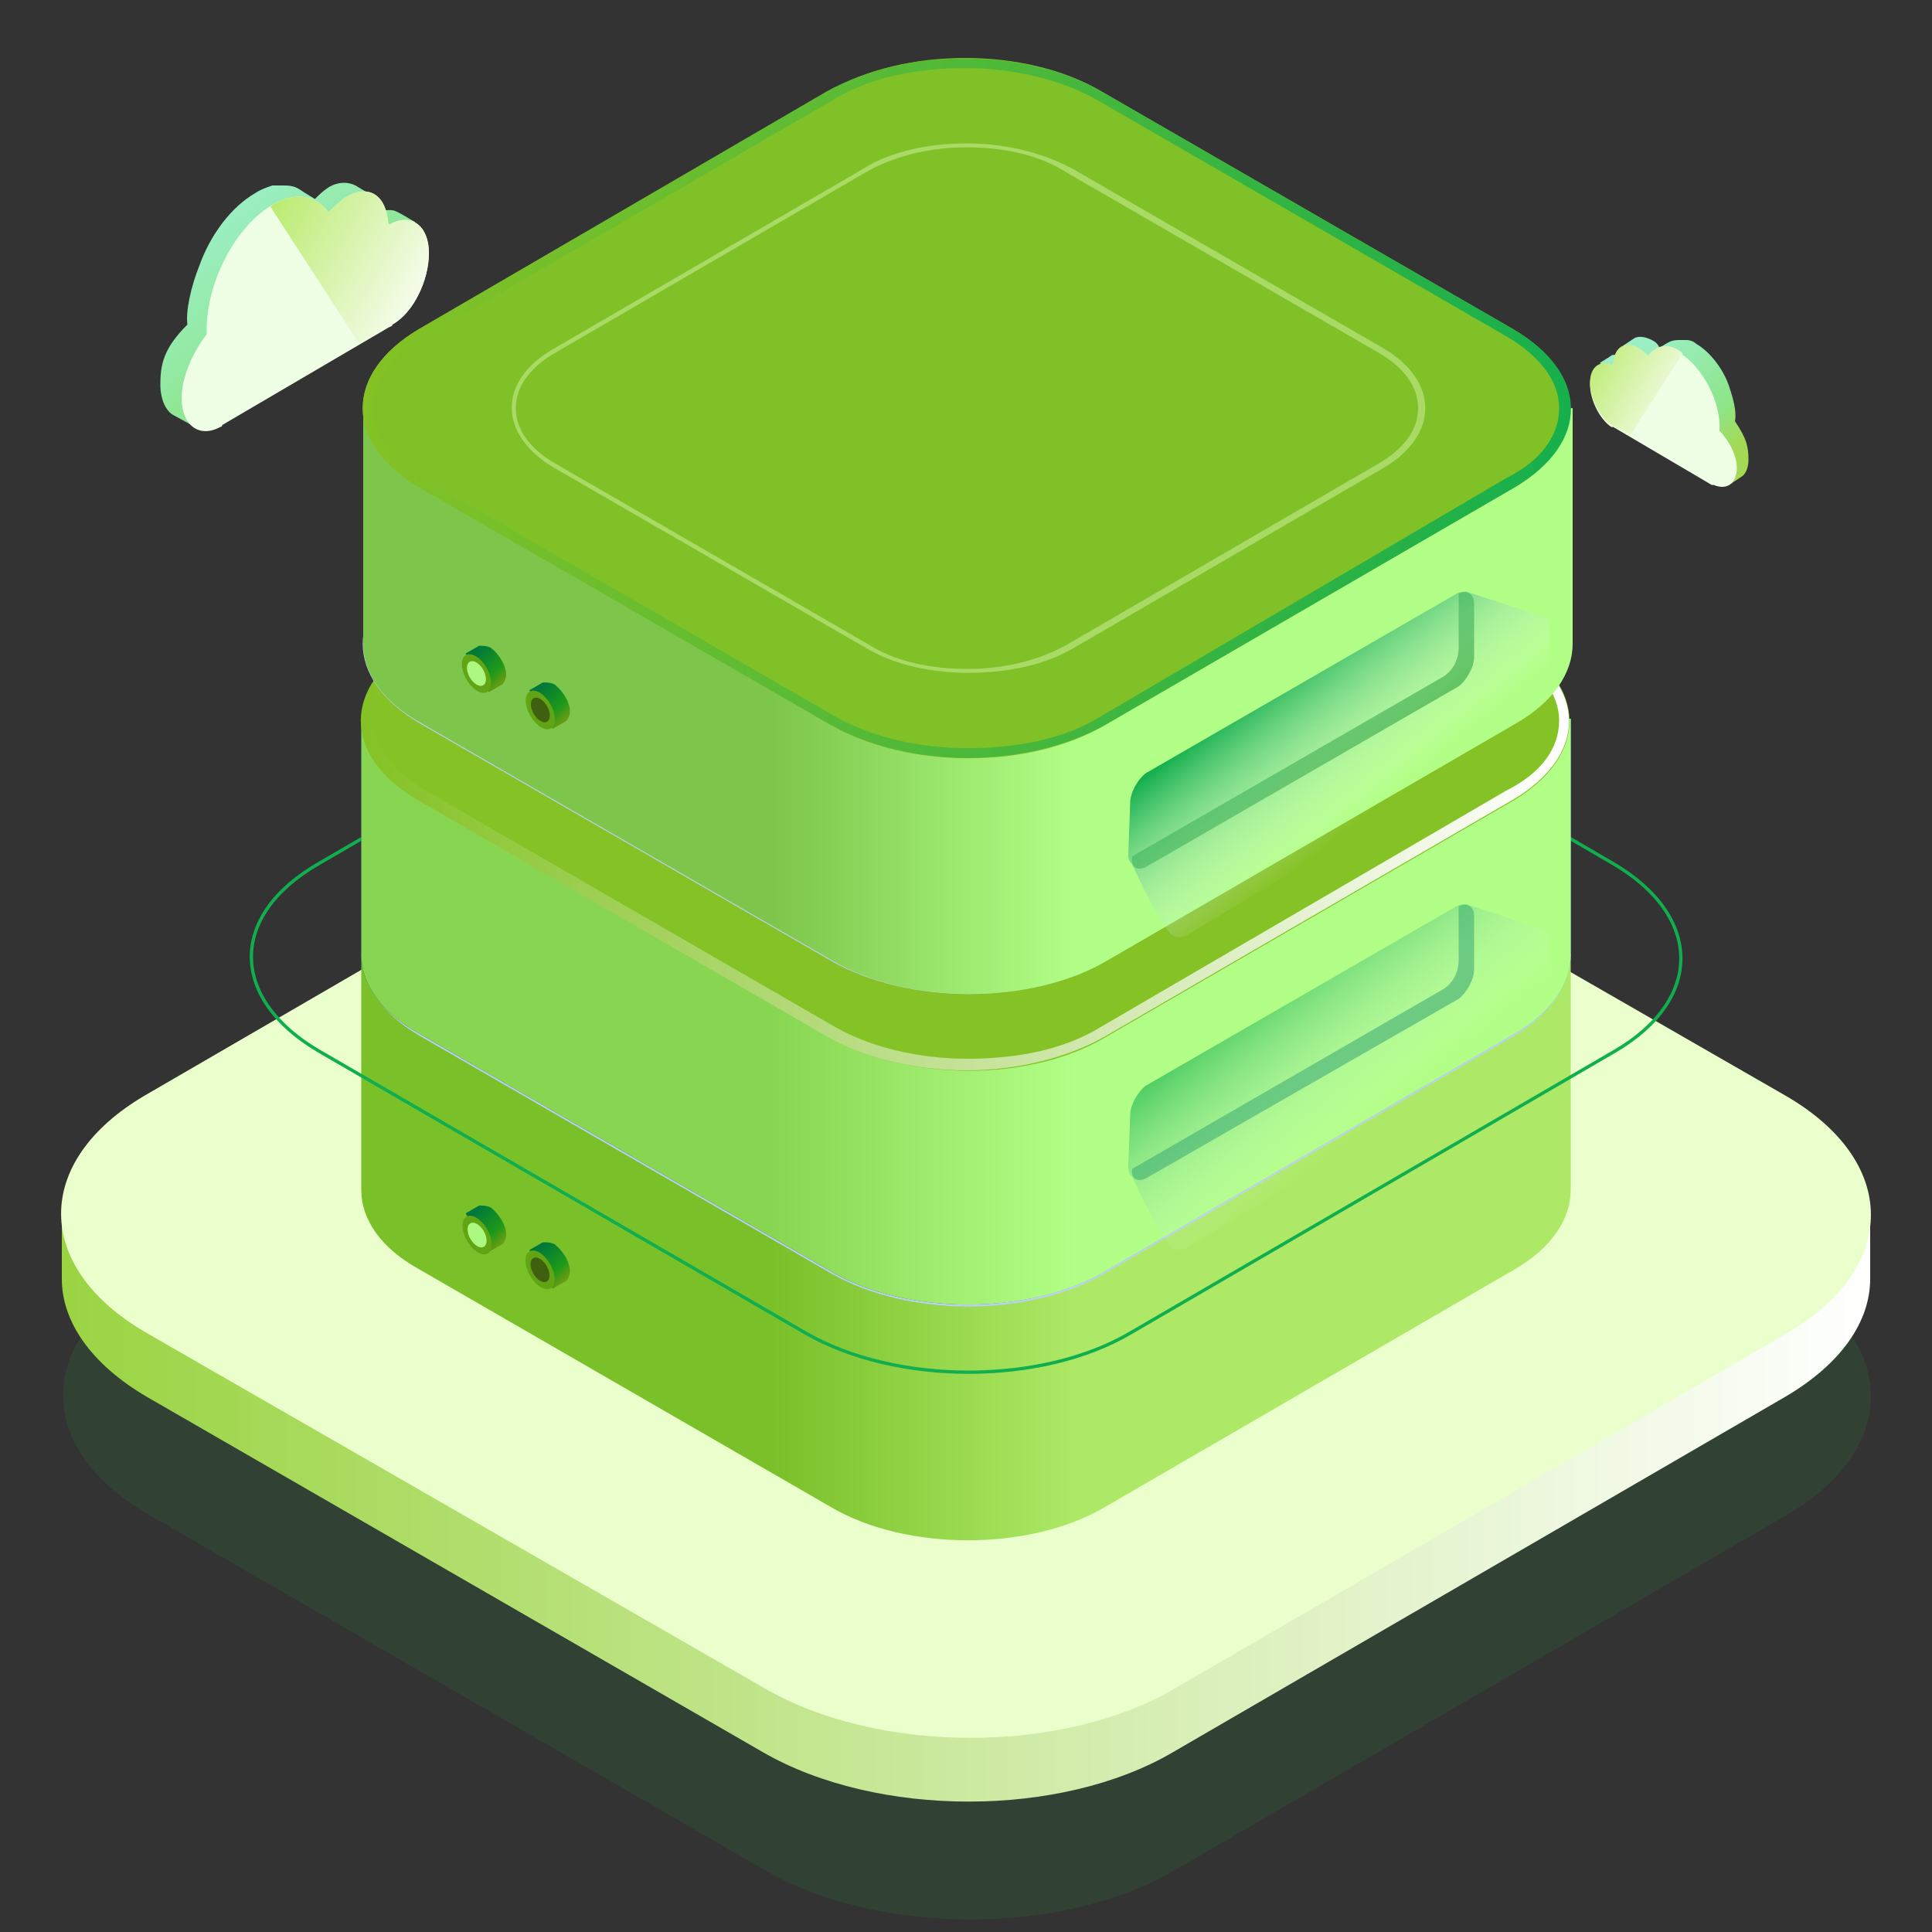 <svg width="294" height="294" viewBox="0 0 294 294" fill="none" xmlns="http://www.w3.org/2000/svg">
<rect x="0" y="0" width="294" height="294" fill="#333333" stroke="none"/>
<g opacity="0.4">
<path d="M271.656 194.334C289.002 204.33 289.002 220.5 271.95 230.496L178.752 284.592C161.7 294.588 133.77 294.588 116.424 284.592L22.638 230.496C5.292 220.5 5.292 204.33 22.344 194.334L115.542 140.238C132.594 130.242 160.524 130.242 177.87 140.238L271.656 194.334Z" fill="#26B147" fill-opacity="0.3"/>
</g>
<path d="M284.592 184.926H9.408V194.628C9.408 201.096 13.818 207.564 22.344 212.562L116.13 266.658C133.476 276.654 161.406 276.654 178.458 266.658L271.656 212.562C280.182 207.564 284.592 201.096 284.592 194.628V184.926Z" fill="url(#paint0_linear_2074_733)"/>
<path d="M271.655 166.698C289.001 176.694 289.001 192.864 271.949 202.86L178.751 256.956C161.699 266.952 133.769 266.952 116.423 256.956L22.343 202.86C4.997 192.864 4.997 176.694 22.049 166.698L115.247 112.602C132.299 102.606 160.229 102.606 177.575 112.602L271.655 166.698Z" fill="#EAFFCB"/>
<path d="M238.727 145.236H54.977V181.104C54.977 185.514 57.917 189.924 63.797 193.158L126.419 229.32C137.885 236.082 156.701 236.082 168.167 229.32L230.495 193.158C236.081 189.924 239.021 185.514 239.021 181.104V145.236H238.727Z" fill="url(#paint1_linear_2074_733)"/>
<path d="M230.201 133.476C241.667 140.238 241.667 150.822 230.495 157.584L168.167 193.746C156.701 200.508 138.179 200.508 126.419 193.746L63.797 157.584C52.331 150.822 52.331 140.238 63.797 133.476L126.125 97.314C137.591 90.552 156.113 90.552 167.579 97.314L230.201 133.476Z" fill="#BCD0F1"/>
<path d="M245.489 131.418C259.013 139.356 259.307 151.998 245.783 159.936L171.989 202.86C158.465 210.798 136.415 210.798 122.597 202.86L48.509 159.936C34.985 151.998 34.691 139.356 48.509 131.418L122.303 88.494C135.827 80.556 157.877 80.556 171.695 88.494L245.489 131.418Z" stroke="#10AE4F" stroke-width="0.5" stroke-miterlimit="10"/>
<path d="M238.727 109.368H54.977V145.236C54.977 149.646 57.917 154.056 63.797 157.29L126.419 193.452C137.885 200.214 156.701 200.214 168.167 193.452L230.495 157.29C236.081 154.056 239.021 149.646 239.021 145.236V109.368H238.727Z" fill="url(#paint2_linear_2074_733)"/>
<path d="M238.727 109.368H54.977V145.236C54.977 149.646 57.917 154.056 63.797 157.29L126.419 193.452C137.885 200.214 156.701 200.214 168.167 193.452L230.495 157.29C236.081 154.056 239.021 149.646 239.021 145.236V109.368H238.727Z" fill="url(#paint3_linear_2074_733)"/>
<path d="M230.201 97.608C241.667 104.37 241.667 114.954 230.495 121.716L168.167 157.878C156.701 164.64 138.179 164.64 126.419 157.878L63.797 121.716C52.331 114.954 52.331 104.37 63.797 97.608L126.125 61.446C137.591 54.684 156.113 54.684 167.579 61.446L230.201 97.608Z" fill="#84C225"/>
<path d="M146.706 56.448V57.918C154.35 57.918 161.406 59.682 166.698 62.622L229.32 98.784C234.318 101.724 237.258 105.546 237.258 109.662C237.258 113.778 234.612 117.6 229.32 120.246L167.286 156.408C161.994 159.642 154.938 161.112 147.294 161.112C139.65 161.112 132.594 159.348 127.302 156.408L64.68 120.246C59.682 117.306 56.742 113.484 56.742 109.368C56.742 105.252 59.388 101.43 64.68 98.49L127.008 62.328C132.3 59.094 139.356 57.624 147 57.624V56.448M146.706 56.448C139.062 56.448 131.712 58.212 125.832 61.446L63.504 97.608C52.038 104.37 52.038 114.954 63.504 121.716L126.126 157.878C132.006 161.112 139.356 162.876 147 162.876C154.644 162.876 161.994 161.112 167.874 157.878L230.202 121.716C241.668 114.954 241.668 104.37 229.908 97.608L167.286 61.446C161.7 57.918 154.35 56.448 146.706 56.448Z" fill="url(#paint4_linear_2074_733)"/>
<path d="M146.705 69.972C152.585 69.972 157.877 71.148 161.993 73.794L209.327 101.136C213.443 103.488 215.501 106.428 215.501 109.662C215.501 112.896 213.443 115.836 209.327 118.188L162.287 145.53C158.171 147.882 152.879 149.352 146.999 149.352C141.119 149.352 135.827 148.176 131.711 145.53L84.377 118.188C80.261 115.836 78.203 112.896 78.203 109.662C78.203 106.428 80.261 103.488 84.377 101.136L131.417 73.794C135.533 71.442 140.825 69.972 146.705 69.972ZM146.705 69.384C141.119 69.384 135.239 70.56 131.123 73.206L84.083 100.548C75.263 105.546 75.557 113.778 84.083 118.776L131.417 146.118C135.827 148.764 141.413 149.94 147.293 149.94C152.879 149.94 158.759 148.764 163.169 146.118L210.209 118.776C218.735 113.778 218.735 105.546 210.209 100.548L162.875 73.206C158.171 70.56 152.585 69.384 146.705 69.384Z" fill="url(#paint5_linear_2074_733)"/>
<path d="M174.342 165.228C172.872 166.11 171.99 167.874 171.99 169.638V177.87C171.99 179.34 173.166 180.222 174.636 179.34L221.97 151.998C223.44 151.116 224.322 149.352 224.322 147.588V139.356C224.322 137.886 223.146 137.004 221.676 137.886L174.342 165.228Z" fill="#B2FF87"/>
<path d="M172.285 177.87L219.619 150.528C221.089 149.646 221.971 147.882 221.971 146.118V137.886C223.147 137.298 224.323 137.886 224.323 139.356V147.588C224.323 149.058 223.147 151.116 221.971 151.998L174.343 179.34C173.167 179.928 171.991 179.34 172.285 177.87C171.991 177.87 171.991 177.87 172.285 177.87Z" fill="#5CC571"/>
<path d="M74.382 190.512L76.439 189.336C76.734 189.042 77.027 188.454 77.027 187.866C77.027 186.396 75.852 184.632 74.675 183.75C74.088 183.456 73.499 183.456 72.912 183.456L70.853 184.632L74.382 190.512Z" fill="url(#paint6_linear_2074_733)"/>
<path d="M74.209 190.746C75.054 190.261 75.019 188.612 74.13 187.063C73.241 185.514 71.836 184.651 70.991 185.135C70.146 185.62 70.181 187.269 71.07 188.818C71.958 190.367 73.364 191.23 74.209 190.746Z" fill="#62A514"/>
<path d="M73.624 189.726C74.188 189.403 74.186 188.341 73.621 187.356C73.055 186.37 72.14 185.832 71.577 186.155C71.013 186.479 71.015 187.54 71.581 188.526C72.146 189.512 73.061 190.049 73.624 189.726Z" fill="#ACF880"/>
<path d="M84.085 196.098L86.143 194.922C86.437 194.628 86.731 194.04 86.731 193.452C86.731 191.982 85.555 190.218 84.379 189.336C83.791 189.042 83.203 189.042 82.615 189.042L80.557 190.218L84.085 196.098Z" fill="url(#paint7_linear_2074_733)"/>
<path d="M83.789 196.039C84.634 195.554 84.599 193.906 83.71 192.356C82.822 190.807 81.416 189.944 80.571 190.429C79.726 190.913 79.761 192.562 80.65 194.112C81.538 195.661 82.944 196.524 83.789 196.039Z" fill="#62A514"/>
<path d="M83.204 195.019C83.768 194.696 83.766 193.635 83.201 192.649C82.635 191.663 81.72 191.126 81.157 191.449C80.593 191.772 80.595 192.833 81.161 193.819C81.726 194.805 82.641 195.342 83.204 195.019Z" fill="#3E600F"/>
<path d="M171.989 169.638C171.989 168.168 173.165 166.11 174.341 165.228L221.675 137.886C222.263 137.592 222.851 137.592 223.145 137.592L234.905 141.414C235.493 141.708 235.787 142.296 235.787 143.178V153.468C235.787 155.232 234.611 157.584 232.847 158.466L180.515 189.924C179.339 190.512 178.163 189.924 177.869 189.336C175.517 186.396 172.283 179.046 172.283 179.046C172.283 179.046 171.695 178.752 171.695 177.576L171.989 169.638Z" fill="url(#paint8_linear_2074_733)"/>
<path d="M24.402 58.506C24.402 60.858 25.284 62.622 26.46 63.21L29.694 64.974C29.694 64.974 62.034 40.866 62.034 36.75C62.034 36.75 62.034 35.28 61.74 34.398C62.328 34.104 63.21 33.81 63.21 33.81C62.622 33.516 60.858 32.34 59.976 32.046C58.8 31.752 56.742 32.34 56.154 32.634C56.154 31.752 55.86 30.87 55.566 30.282L57.036 29.988L54.096 28.224C52.92 27.636 51.45 27.636 49.98 28.518C49.098 29.106 48.51 29.694 47.922 30.282C47.922 30.282 46.452 29.4 45.57 28.812C44.688 28.224 43.806 28.224 42.924 28.224C42.63 28.224 42.336 28.224 42.042 28.224C41.748 28.224 41.748 28.224 41.454 28.224C40.572 28.518 39.69 28.812 38.808 29.4C35.28 31.458 32.046 35.574 30.282 40.572C29.106 43.512 28.224 47.334 28.518 49.392C24.99 52.92 24.402 55.272 24.402 58.506Z" fill="url(#paint9_linear_2074_733)"/>
<path d="M27.637 60.564C27.637 64.68 30.283 66.738 33.517 64.974C33.517 64.974 33.811 64.974 33.811 64.68L59.389 49.686C59.389 49.686 59.683 49.686 59.683 49.392C62.917 47.628 65.269 42.63 65.269 38.514C65.269 34.398 62.623 32.34 59.389 34.104C59.389 34.104 59.389 34.104 59.095 34.104C58.801 29.694 56.155 27.93 52.627 29.988C51.745 30.576 50.863 31.458 49.981 32.34C48.217 29.694 44.983 29.106 41.455 31.164C35.869 34.398 31.165 43.218 31.459 50.862C29.401 53.508 27.637 57.33 27.637 60.564Z" fill="#EEFFE5"/>
<path d="M59.682 49.392C62.916 47.628 65.268 42.63 65.268 38.514C65.268 34.398 62.622 32.34 59.388 34.104C59.388 34.104 59.388 34.104 59.094 34.104C58.8 29.694 56.154 27.93 52.626 29.988C51.744 30.576 50.862 31.458 49.98 32.34C48.216 29.694 44.982 29.106 41.454 31.164L41.16 31.458L54.684 52.332L59.094 49.686C59.388 49.686 59.682 49.686 59.682 49.392Z" fill="url(#paint10_linear_2074_733)"/>
<path d="M266.07 69.972C266.07 71.442 265.482 72.324 264.894 72.618L263.13 73.794C263.13 73.794 244.02 59.682 244.02 57.036C244.02 57.036 244.02 56.154 244.314 55.566C244.02 55.566 243.432 55.272 243.432 55.272C243.726 54.978 244.902 54.39 245.196 54.096C245.784 53.802 247.254 54.096 247.548 54.39C247.548 53.802 247.548 53.508 247.842 52.92L246.96 52.626L248.724 51.45C249.312 51.156 250.194 51.156 251.37 51.744C251.958 52.038 252.252 52.332 252.546 52.92C252.546 52.92 253.428 52.332 254.016 52.038C254.604 51.744 255.192 51.744 255.78 51.744C256.074 51.744 256.074 51.744 256.368 51.744H256.662C257.25 51.744 257.838 52.038 258.132 52.332C260.19 53.508 262.248 56.154 263.13 58.8C263.718 60.564 264.306 62.622 264.012 64.092C265.776 66.738 266.07 67.914 266.07 69.972Z" fill="url(#paint11_linear_2074_733)"/>
<path d="M264.305 71.148C264.305 73.5 262.835 74.676 260.777 73.794C260.777 73.794 260.777 73.794 260.483 73.794L245.489 64.974C245.489 64.974 245.489 64.974 245.195 64.974C243.431 63.798 241.961 60.858 241.961 58.506C241.961 56.154 243.431 54.978 245.489 55.86C245.489 53.214 247.253 52.038 249.311 53.214C249.899 53.508 250.487 54.096 250.781 54.39C251.957 52.92 253.721 52.332 255.779 53.802C259.013 55.86 261.953 61.152 261.659 65.562C263.129 67.032 264.305 69.384 264.305 71.148Z" fill="#EEFFE5"/>
<path d="M245.195 64.68C243.431 63.504 241.961 60.564 241.961 58.212C241.961 55.86 243.431 54.684 245.489 55.566C245.489 52.92 247.253 51.744 249.311 52.92C249.899 53.214 250.487 53.802 250.781 54.096C251.957 52.626 253.721 52.038 255.779 53.508C255.779 53.508 255.779 53.508 256.073 53.802L248.135 66.15L245.195 64.68C245.489 64.68 245.489 64.68 245.195 64.68Z" fill="url(#paint12_linear_2074_733)"/>
<path d="M230.201 85.922C241.667 92.684 241.667 103.268 230.495 110.03L168.167 146.192C156.701 152.954 138.179 152.954 126.419 146.192L63.797 110.03C52.331 103.268 52.331 92.684 63.797 85.922L126.125 49.76C137.591 42.998 156.113 42.998 167.579 49.76L230.201 85.922Z" fill="#BCD0F1"/>
<path d="M239.021 62.108H55.272V97.975C55.272 102.386 58.212 106.796 64.091 110.03L126.713 146.192C138.179 152.954 156.995 152.954 168.461 146.192L230.789 110.03C236.375 106.796 239.316 102.386 239.316 97.975V62.108H239.021Z" fill="url(#paint13_linear_2074_733)"/>
<path d="M230.201 50.053C241.667 56.816 241.667 67.4 230.495 74.162L168.167 110.324C156.701 117.086 138.179 117.086 126.419 110.324L63.797 74.162C52.331 67.4 52.331 56.816 63.797 50.053L126.125 13.892C137.591 7.13 156.113 7.13 167.579 13.892L230.201 50.053Z" fill="#80C127"/>
<path d="M146.705 8.894V10.364C154.349 10.364 161.405 12.128 166.697 15.068L229.319 51.23C234.317 54.17 237.257 57.992 237.257 62.108C237.257 66.224 234.611 70.046 229.319 72.692L167.285 109.148C161.993 112.382 154.937 113.852 147.293 113.852C139.649 113.852 132.593 112.088 127.301 109.148L64.679 72.986C59.681 70.046 56.741 66.224 56.741 62.108C56.741 57.992 59.387 54.17 64.679 51.23L127.007 15.068C132.299 11.834 139.355 10.364 146.999 10.364V8.894M146.705 8.894C139.061 8.894 131.711 10.658 125.831 13.892L63.797 50.054C52.331 56.816 52.331 67.4 63.797 74.162L126.419 110.324C132.299 113.558 139.649 115.322 147.293 115.322C154.937 115.322 162.287 113.558 168.167 110.324L230.495 74.162C241.961 67.4 241.961 56.816 230.201 50.054L167.579 13.892C161.993 10.658 154.349 8.894 146.705 8.894Z" fill="url(#paint14_linear_2074_733)"/>
<g opacity="0.5">
<path d="M146.998 22.418C152.878 22.418 158.17 23.594 162.286 26.24L209.62 53.582C213.736 55.934 215.794 58.874 215.794 62.108C215.794 65.342 213.736 68.282 209.62 70.634L162.58 97.976C158.464 100.328 153.172 101.798 147.292 101.798C141.412 101.798 136.12 100.622 132.004 97.976L84.67 70.634C80.554 68.282 78.496 65.342 78.496 62.108C78.496 58.874 80.554 55.934 84.67 53.582L131.71 26.24C135.826 23.888 141.118 22.418 146.998 22.418ZM146.998 21.83C141.412 21.83 135.532 23.006 131.416 25.652L84.376 52.994C75.556 57.992 75.85 66.224 84.376 71.222L131.71 98.564C136.12 101.21 141.706 102.386 147.586 102.386C153.172 102.386 159.052 101.21 163.462 98.564L210.502 71.222C219.028 66.224 219.028 57.992 210.502 52.994L163.168 25.652C158.17 23.006 152.584 21.83 146.998 21.83Z" fill="#D1F3A3"/>
</g>
<path d="M174.34 117.967C172.87 118.849 171.988 120.613 171.988 122.377V130.609C171.988 132.079 173.164 132.961 174.634 132.079L221.968 104.737C223.438 103.855 224.32 102.091 224.32 100.327V92.096C224.32 90.626 223.144 89.743 221.674 90.626L174.34 117.967Z" fill="#B2FF87"/>
<path d="M172.283 130.315L219.617 102.973C221.087 102.091 221.969 100.327 221.969 98.564V90.332C223.145 89.743 224.321 90.332 224.321 91.802V100.033C224.321 101.503 223.145 103.561 221.969 104.443L174.635 131.785C173.165 132.667 171.989 132.079 172.283 130.315C171.989 130.315 171.989 130.315 172.283 130.315Z" fill="#42B73D"/>
<path d="M74.38 105.326L76.438 104.15C76.731 103.856 77.026 103.268 77.026 102.68C77.026 101.21 75.85 99.445 74.674 98.564C74.086 98.269 73.498 98.269 72.91 98.269L70.852 99.445L74.38 105.326Z" fill="url(#paint15_linear_2074_733)"/>
<path d="M74.111 105.298C74.956 104.813 74.921 103.164 74.032 101.615C73.144 100.066 71.738 99.203 70.893 99.687C70.048 100.172 70.084 101.821 70.972 103.37C71.861 104.919 73.266 105.782 74.111 105.298Z" fill="#62A514"/>
<path d="M73.527 104.278C74.09 103.954 74.088 102.893 73.523 101.907C72.957 100.921 72.042 100.384 71.479 100.707C70.916 101.03 70.917 102.092 71.483 103.077C72.048 104.063 72.963 104.601 73.527 104.278Z" fill="#ACF880"/>
<path d="M84.083 110.911L86.141 109.735C86.435 109.441 86.729 108.853 86.729 108.265C86.729 106.795 85.553 105.031 84.377 104.149C83.789 103.855 83.201 103.855 82.613 103.855L80.555 105.031L84.083 110.911Z" fill="url(#paint16_linear_2074_733)"/>
<path d="M83.838 110.846C84.683 110.361 84.647 108.712 83.759 107.163C82.87 105.614 81.465 104.751 80.62 105.236C79.775 105.72 79.81 107.369 80.699 108.918C81.587 110.468 82.993 111.331 83.838 110.846Z" fill="#62A514"/>
<path d="M83.253 109.826C83.817 109.503 83.815 108.442 83.25 107.456C82.684 106.47 81.769 105.933 81.206 106.256C80.642 106.579 80.644 107.64 81.209 108.626C81.775 109.612 82.69 110.149 83.253 109.826Z" fill="#3E600F"/>
<path d="M171.989 122.084C171.989 120.614 173.165 118.556 174.341 117.674L221.675 90.332C222.263 90.038 222.851 90.038 223.145 90.038L234.905 93.86C235.493 94.154 235.787 94.742 235.787 95.624V105.914C235.787 107.678 234.611 110.03 232.847 110.912L180.515 142.37C179.339 142.958 178.163 142.37 177.869 141.782C175.517 138.842 172.283 131.492 172.283 131.492C172.283 131.492 171.695 131.198 171.695 130.022L171.989 122.084Z" fill="url(#paint17_linear_2074_733)"/>
<defs>
<linearGradient id="paint0_linear_2074_733" x1="9.37" y1="229.524" x2="284.663" y2="229.524" gradientUnits="userSpaceOnUse">
<stop stop-color="#9AD442"/>
<stop offset="1" stop-color="white"/>
</linearGradient>
<linearGradient id="paint1_linear_2074_733" x1="55.199" y1="189.946" x2="238.831" y2="189.946" gradientUnits="userSpaceOnUse">
<stop offset="0.338" stop-color="#7AC029"/>
<stop offset="0.593" stop-color="#ADE966"/>
</linearGradient>
<linearGradient id="paint2_linear_2074_733" x1="55.199" y1="153.997" x2="238.832" y2="153.997" gradientUnits="userSpaceOnUse">
<stop offset="0.389" stop-color="#103DB5"/>
<stop offset="0.593" stop-color="#6BABFD"/>
</linearGradient>
<linearGradient id="paint3_linear_2074_733" x1="54.974" y1="153.861" x2="238.607" y2="153.861" gradientUnits="userSpaceOnUse">
<stop offset="0.338" stop-color="#88D552"/>
<stop offset="0.593" stop-color="#B2FF87"/>
</linearGradient>
<linearGradient id="paint4_linear_2074_733" x1="238.128" y1="117.792" x2="55.906" y2="101.25" gradientUnits="userSpaceOnUse">
<stop stop-color="white"/>
<stop offset="1" stop-color="#84C225"/>
</linearGradient>
<linearGradient id="paint5_linear_2074_733" x1="216.021" y1="115.785" x2="78.011" y2="103.257" gradientUnits="userSpaceOnUse">
<stop stop-color="white"/>
<stop offset="1" stop-color="#4D9DF9"/>
</linearGradient>
<linearGradient id="paint6_linear_2074_733" x1="71.776" y1="184.777" x2="76.059" y2="189.235" gradientUnits="userSpaceOnUse">
<stop stop-color="#00773B"/>
<stop offset="0.702" stop-color="#1E9A19"/>
<stop offset="1" stop-color="#669B13"/>
</linearGradient>
<linearGradient id="paint7_linear_2074_733" x1="81.48" y1="190.363" x2="85.762" y2="194.821" gradientUnits="userSpaceOnUse">
<stop stop-color="#00773B"/>
<stop offset="0.702" stop-color="#1E9A19"/>
<stop offset="1" stop-color="#669B13"/>
</linearGradient>
<linearGradient id="paint8_linear_2074_733" x1="193.728" y1="149.802" x2="209.915" y2="169.725" gradientUnits="userSpaceOnUse">
<stop stop-color="#15AF4E" stop-opacity="0.6"/>
<stop offset="1" stop-color="white" stop-opacity="0"/>
</linearGradient>
<linearGradient id="paint9_linear_2074_733" x1="30.204" y1="34.772" x2="52.254" y2="62.166" gradientUnits="userSpaceOnUse">
<stop stop-color="#9BEFC5"/>
<stop offset="0.702" stop-color="#8DE589"/>
<stop offset="1" stop-color="#A4D953"/>
</linearGradient>
<linearGradient id="paint10_linear_2074_733" x1="67.153" y1="47.419" x2="36.542" y2="30.091" gradientUnits="userSpaceOnUse">
<stop stop-color="white"/>
<stop offset="1" stop-color="#B0E85A"/>
</linearGradient>
<linearGradient id="paint11_linear_2074_733" x1="246.816" y1="55.477" x2="260.291" y2="71.578" gradientUnits="userSpaceOnUse">
<stop stop-color="#9BEFC5"/>
<stop offset="0.702" stop-color="#8DE589"/>
<stop offset="1" stop-color="#A4D953"/>
</linearGradient>
<linearGradient id="paint12_linear_2074_733" x1="257.176" y1="63.252" x2="239.191" y2="53.149" gradientUnits="userSpaceOnUse">
<stop stop-color="white"/>
<stop offset="1" stop-color="#B0E85A"/>
</linearGradient>
<linearGradient id="paint13_linear_2074_733" x1="55.269" y1="106.6" x2="238.902" y2="106.6" gradientUnits="userSpaceOnUse">
<stop offset="0.338" stop-color="#7DC54B"/>
<stop offset="0.593" stop-color="#B2FF87"/>
</linearGradient>
<linearGradient id="paint14_linear_2074_733" x1="238.196" y1="70.395" x2="55.974" y2="53.854" gradientUnits="userSpaceOnUse">
<stop stop-color="#17AF4D"/>
<stop offset="1" stop-color="#84C225"/>
</linearGradient>
<linearGradient id="paint15_linear_2074_733" x1="71.775" y1="99.591" x2="76.057" y2="104.048" gradientUnits="userSpaceOnUse">
<stop stop-color="#00773B"/>
<stop offset="0.702" stop-color="#1E9A19"/>
<stop offset="1" stop-color="#669B13"/>
</linearGradient>
<linearGradient id="paint16_linear_2074_733" x1="81.478" y1="105.177" x2="85.76" y2="109.634" gradientUnits="userSpaceOnUse">
<stop stop-color="#00773B"/>
<stop offset="0.702" stop-color="#1E9A19"/>
<stop offset="1" stop-color="#669B13"/>
</linearGradient>
<linearGradient id="paint17_linear_2074_733" x1="193.797" y1="102.406" x2="209.985" y2="122.329" gradientUnits="userSpaceOnUse">
<stop stop-color="#15AF4E"/>
<stop offset="1" stop-color="white" stop-opacity="0"/>
</linearGradient>
</defs>
</svg>
